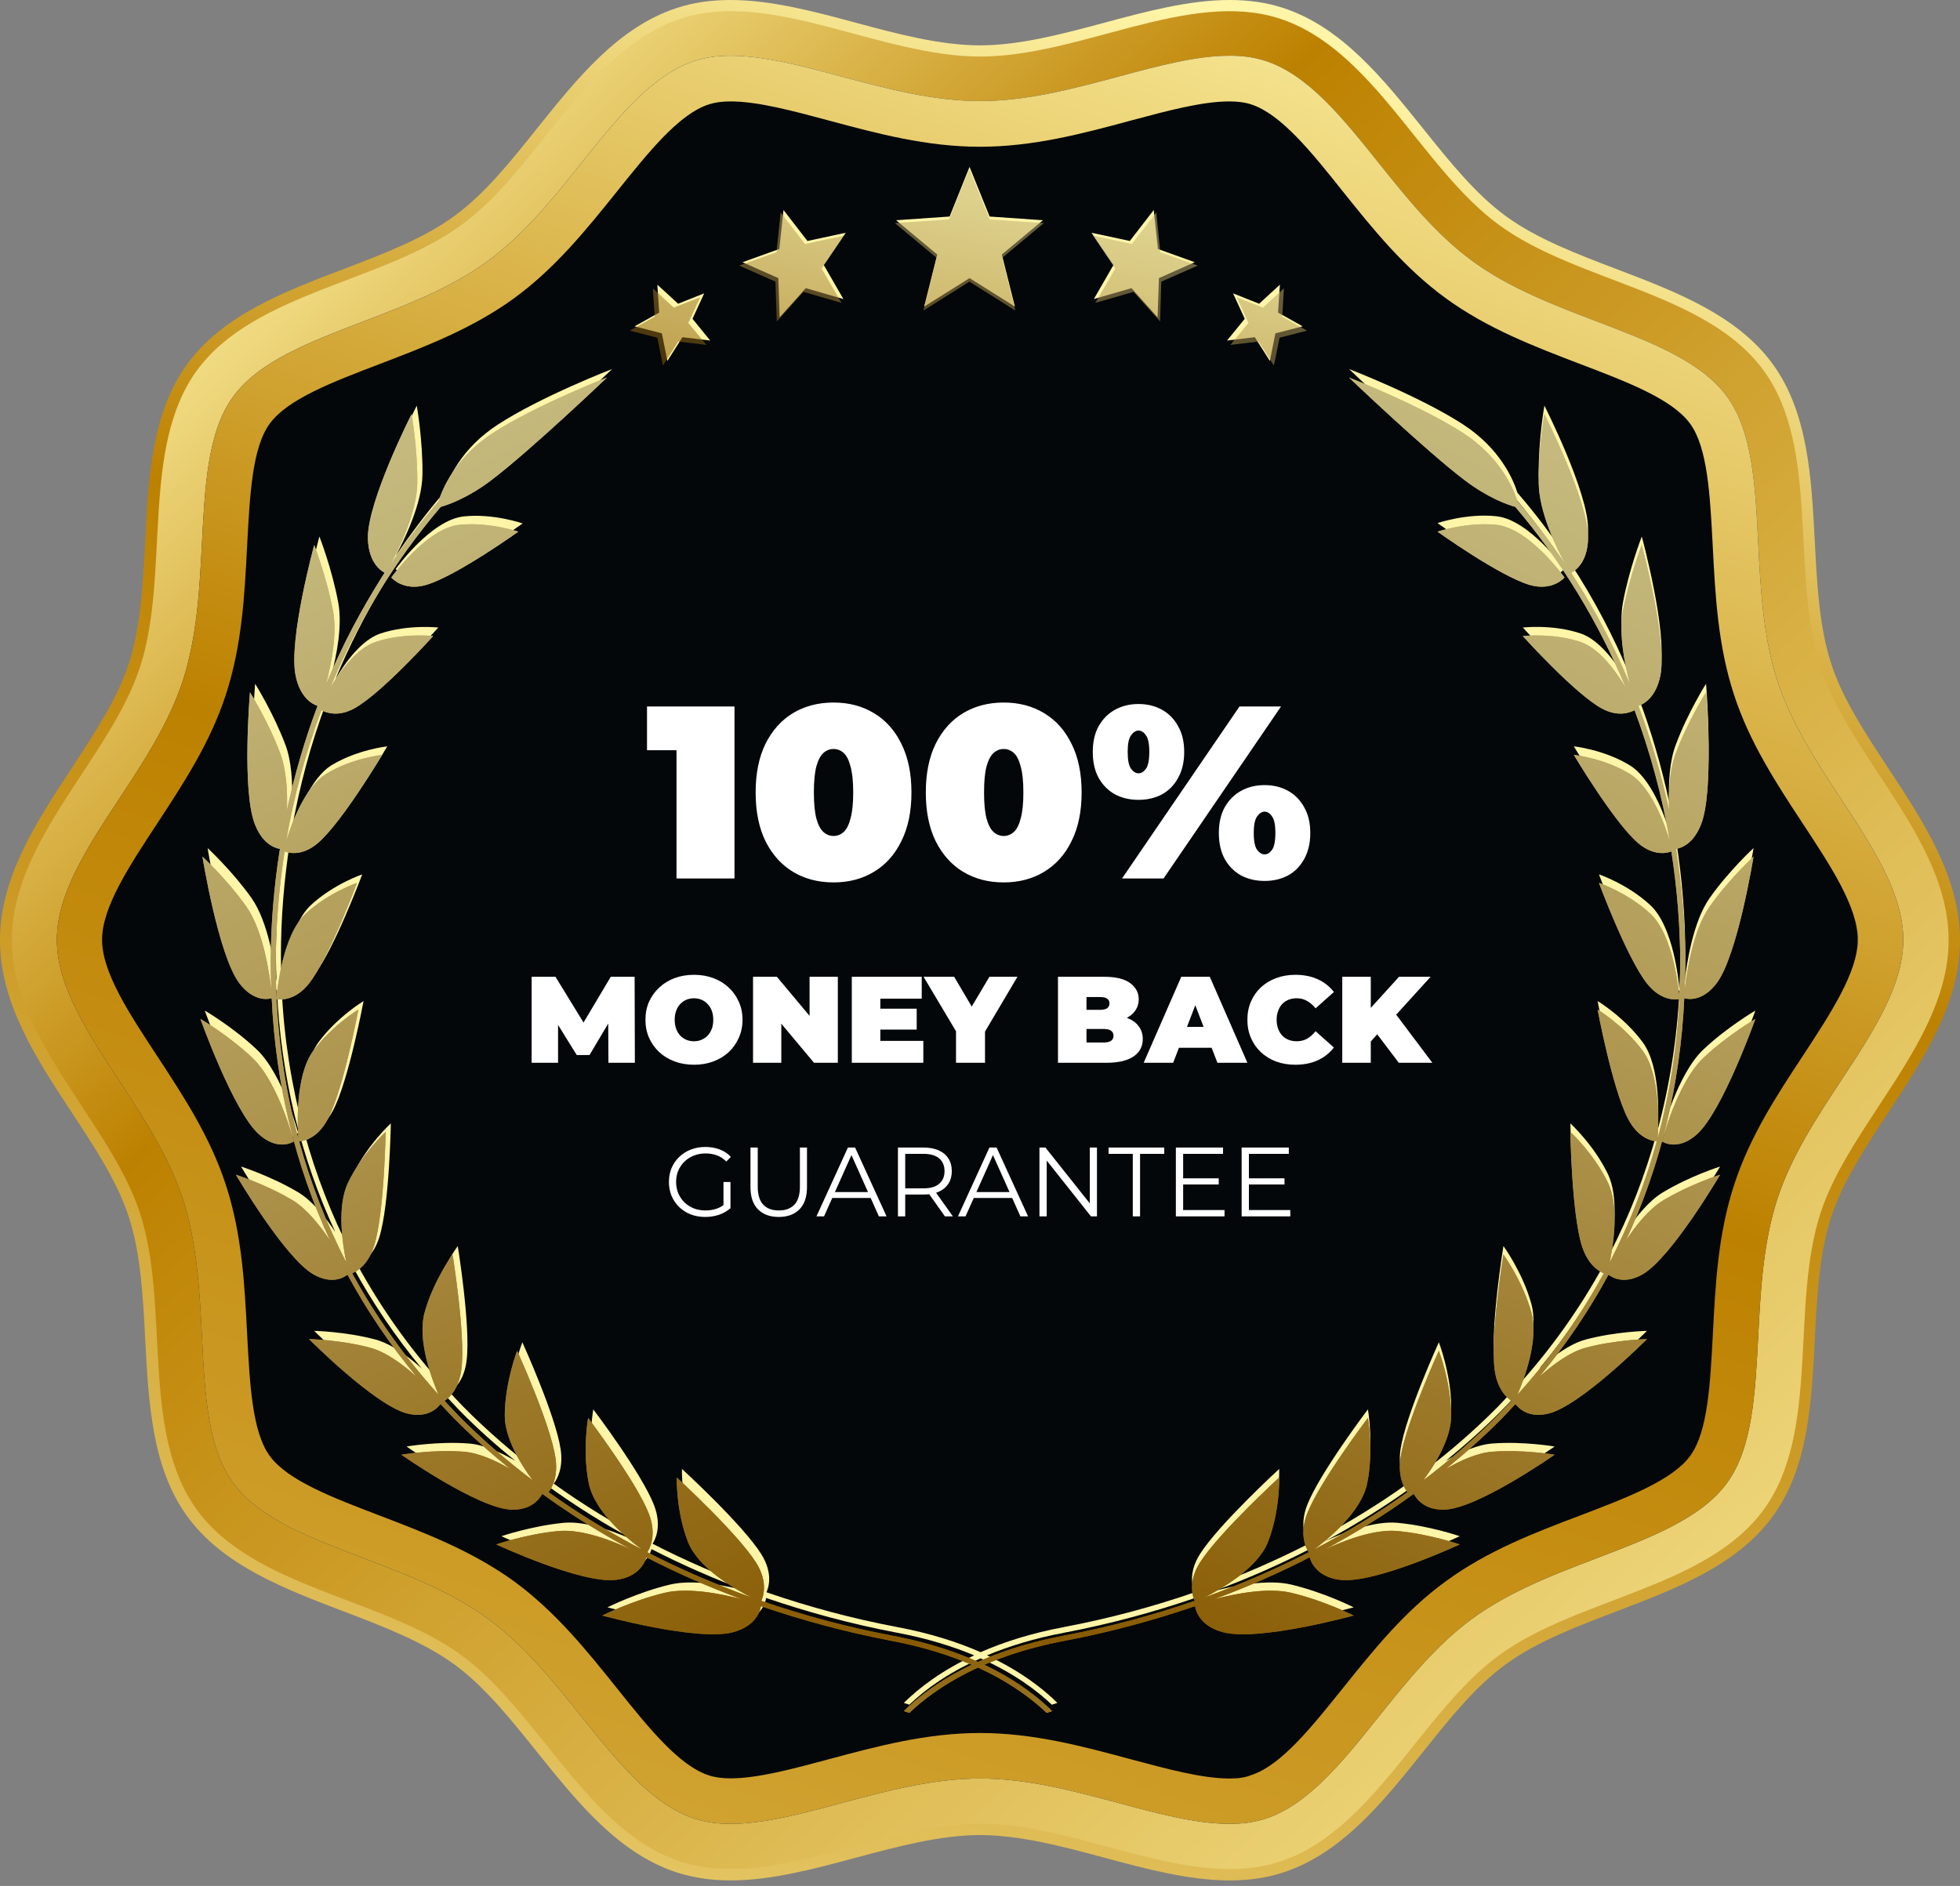 <svg width="319" height="307" viewBox="0 0 319 307" fill="none" xmlns="http://www.w3.org/2000/svg">
<rect x="0" y="0" width="319" height="307" fill="#808080" stroke="none"/>
<path d="M200.114 306.098C193.497 306.098 186.499 304.218 179.718 302.393C172.965 300.568 165.994 298.716 159.514 298.716C153.006 298.716 146.035 300.595 139.309 302.393C132.529 304.218 125.531 306.098 118.914 306.098C115.728 306.098 112.896 305.662 110.2 304.817C100.642 301.712 93.944 293.322 87.436 285.232C83.024 279.729 78.831 274.499 73.902 270.903C68.865 267.253 62.275 264.72 55.903 262.296C46.264 258.618 36.298 254.832 30.47 246.823C24.725 238.923 24.18 228.3 23.636 218.058C23.282 211.193 22.928 204.083 20.967 198.09C19.116 192.397 15.521 186.922 11.682 181.093C5.936 172.349 0 163.332 0 153.062C0 142.793 5.936 133.776 11.682 125.032C15.494 119.203 19.116 113.7 20.967 108.034C22.928 102.014 23.282 94.932 23.636 88.04C24.153 77.771 24.698 67.174 30.47 59.275C36.298 51.266 46.264 47.48 55.903 43.802C62.275 41.378 68.892 38.872 73.902 35.194C78.858 31.599 83.024 26.396 87.436 20.866C93.944 12.748 100.642 4.386 110.2 1.28C112.869 0.409 115.728 0 118.914 0C125.531 0 132.529 1.88 139.309 3.705C146.062 5.53 153.033 7.382 159.514 7.382C166.022 7.382 172.992 5.503 179.718 3.705C186.499 1.88 193.497 0 200.114 0C203.3 0 206.131 0.409 208.8 1.28C218.358 4.386 225.056 12.776 231.564 20.866C235.976 26.369 240.169 31.599 245.098 35.194C250.135 38.872 256.725 41.378 263.097 43.802C272.736 47.48 282.702 51.266 288.53 59.275C294.275 67.174 294.82 77.798 295.364 88.04C295.718 94.905 296.072 102.014 298.033 108.034C299.884 113.728 303.479 119.203 307.318 125.032C313.064 133.776 319 142.793 319 153.062C319 163.332 313.064 172.349 307.318 181.093C303.506 186.922 299.884 192.425 298.033 198.09C296.072 204.111 295.718 211.193 295.364 218.058C294.847 228.327 294.302 238.923 288.53 246.823C282.702 254.832 272.736 258.618 263.097 262.296C256.725 264.72 250.108 267.226 245.098 270.903C240.142 274.499 235.976 279.702 231.564 285.232C225.056 293.349 218.358 301.712 208.8 304.817C206.131 305.689 203.3 306.098 200.114 306.098Z" fill="url(#paint0_linear_208_7060)"/>
<path d="M317.149 153.034C317.149 169.296 301.056 182.807 296.29 197.49C291.362 212.69 296.263 233.066 287.059 245.732C277.747 258.508 256.807 260.088 244.036 269.404C231.374 278.611 223.45 298.115 208.256 303.046C193.579 307.813 175.797 296.862 159.541 296.862C143.285 296.862 125.476 307.813 110.827 303.046C95.632 298.115 87.708 278.611 75.046 269.404C62.275 260.088 41.308 258.535 32.023 245.732C22.819 233.066 27.72 212.69 22.792 197.49C18.026 182.807 1.934 169.296 1.934 153.034C1.934 136.772 18.026 123.26 22.792 108.578C27.72 93.378 22.819 73.002 32.023 60.336C41.336 47.56 62.275 45.98 75.046 36.664C87.708 27.457 95.632 7.953 110.827 3.022C125.504 -1.745 143.285 9.206 159.541 9.206C175.797 9.206 193.606 -1.745 208.256 3.022C223.45 7.953 231.374 27.457 244.036 36.664C256.807 45.98 277.774 47.56 287.059 60.336C296.263 73.002 291.362 93.378 296.29 108.578C301.056 123.26 317.149 136.772 317.149 153.034Z" fill="url(#paint1_linear_208_7060)"/>
<path d="M200.113 296.89C194.722 296.89 188.595 295.255 182.114 293.512C174.789 291.551 167.219 289.508 159.513 289.508C151.807 289.508 144.237 291.551 136.912 293.512C130.432 295.255 124.305 296.89 118.913 296.89C116.708 296.89 114.801 296.617 113.059 296.045C106.142 293.785 100.56 286.838 94.651 279.456C90.049 273.709 85.284 267.77 79.348 263.439C73.33 259.053 66.141 256.302 59.198 253.66C50.43 250.309 42.152 247.177 37.931 241.374C33.792 235.681 33.329 226.883 32.866 217.539C32.485 210.075 32.077 202.367 29.762 195.175C27.529 188.311 23.417 182.018 19.415 175.944C14.186 167.989 9.258 160.471 9.258 152.98C9.258 145.489 14.186 137.971 19.415 130.017C23.417 123.942 27.529 117.65 29.762 110.785C32.077 103.621 32.485 95.885 32.866 88.421C33.356 79.105 33.792 70.279 37.931 64.586C42.124 58.811 50.43 55.651 59.198 52.3C66.141 49.658 73.33 46.907 79.348 42.521C85.284 38.19 90.049 32.252 94.651 26.504C100.56 19.122 106.142 12.176 113.059 9.915C114.801 9.343 116.708 9.07 118.913 9.07C124.305 9.07 130.432 10.705 136.912 12.448C144.237 14.409 151.807 16.452 159.513 16.452C167.219 16.452 174.789 14.409 182.114 12.448C188.595 10.705 194.722 9.07 200.113 9.07C202.319 9.07 204.225 9.343 205.968 9.915C212.884 12.176 218.466 19.122 224.375 26.504C228.977 32.252 233.742 38.19 239.678 42.521C245.696 46.907 252.885 49.658 259.829 52.3C268.597 55.651 276.875 58.784 281.095 64.586C285.234 70.279 285.697 79.078 286.16 88.421C286.541 95.885 286.95 103.594 289.264 110.785C291.497 117.65 295.609 123.942 299.612 130.017C304.84 137.971 309.769 145.489 309.769 152.98C309.769 160.471 304.84 167.989 299.612 175.944C295.609 182.018 291.497 188.311 289.264 195.175C286.95 202.339 286.541 210.075 286.16 217.539C285.67 226.855 285.234 235.681 281.095 241.374C276.902 247.149 268.597 250.309 259.829 253.66C252.885 256.302 245.696 259.053 239.678 263.439C233.742 267.77 228.977 273.709 224.375 279.456C218.466 286.838 212.884 293.785 205.968 296.045C204.225 296.617 202.319 296.89 200.113 296.89Z" fill="url(#paint2_linear_208_7060)"/>
<path d="M200.113 296.89C194.722 296.89 188.595 295.255 182.114 293.512C174.789 291.551 167.219 289.508 159.513 289.508C151.807 289.508 144.237 291.551 136.912 293.512C130.432 295.255 124.305 296.89 118.913 296.89C116.708 296.89 114.801 296.617 113.059 296.045C106.142 293.785 100.56 286.838 94.651 279.456C90.049 273.709 85.284 267.77 79.348 263.439C73.33 259.053 66.141 256.302 59.198 253.66C50.43 250.309 42.152 247.177 37.931 241.374C33.792 235.681 33.329 226.883 32.866 217.539C32.485 210.075 32.077 202.367 29.762 195.175C27.529 188.311 23.417 182.018 19.415 175.944C14.186 167.989 9.258 160.471 9.258 152.98C9.258 145.489 14.186 137.971 19.415 130.017C23.417 123.942 27.529 117.65 29.762 110.785C32.077 103.621 32.485 95.885 32.866 88.421C33.356 79.105 33.792 70.279 37.931 64.586C42.124 58.811 50.43 55.651 59.198 52.3C66.141 49.658 73.33 46.907 79.348 42.521C85.284 38.19 90.049 32.252 94.651 26.504C100.56 19.122 106.142 12.176 113.059 9.915C114.801 9.343 116.708 9.07 118.913 9.07C124.305 9.07 130.432 10.705 136.912 12.448C144.237 14.409 151.807 16.452 159.513 16.452C167.219 16.452 174.789 14.409 182.114 12.448C188.595 10.705 194.722 9.07 200.113 9.07C202.319 9.07 204.225 9.343 205.968 9.915C212.884 12.176 218.466 19.122 224.375 26.504C228.977 32.252 233.742 38.19 239.678 42.521C245.696 46.907 252.885 49.658 259.829 52.3C268.597 55.651 276.875 58.784 281.095 64.586C285.234 70.279 285.697 79.078 286.16 88.421C286.541 95.885 286.95 103.594 289.264 110.785C291.497 117.65 295.609 123.942 299.612 130.017C304.84 137.971 309.769 145.489 309.769 152.98C309.769 160.471 304.84 167.989 299.612 175.944C295.609 182.018 291.497 188.311 289.264 195.175C286.95 202.339 286.541 210.075 286.16 217.539C285.67 226.855 285.234 235.681 281.095 241.374C276.902 247.149 268.597 250.309 259.829 253.66C252.885 256.302 245.696 259.053 239.678 263.439C233.742 267.77 228.977 273.709 224.375 279.456C218.466 286.838 212.884 293.785 205.968 296.045C204.225 296.617 202.319 296.89 200.113 296.89Z" fill="url(#paint3_linear_208_7060)"/>
<path d="M200.115 289.509C195.703 289.509 190.039 287.983 184.049 286.376C176.261 284.279 168.201 282.099 159.515 282.099C150.828 282.099 142.768 284.251 134.98 286.349C128.99 287.956 123.326 289.482 118.915 289.482C117.499 289.482 116.328 289.318 115.347 288.991C110.528 287.411 105.599 281.309 100.398 274.799C95.497 268.67 90.405 262.35 83.679 257.42C76.844 252.462 69.193 249.547 61.813 246.714C54.107 243.773 46.809 240.994 43.896 236.99C41.037 233.067 40.656 225.331 40.22 217.132C39.811 209.178 39.403 200.978 36.762 192.888C34.229 185.07 29.818 178.369 25.57 171.886C20.968 164.885 16.611 158.266 16.611 152.981C16.611 147.696 20.968 141.077 25.57 134.076C29.818 127.593 34.229 120.892 36.762 113.074C39.403 104.984 39.811 96.757 40.22 88.831C40.656 80.631 41.037 72.868 43.896 68.972C46.809 64.968 54.107 62.19 61.813 59.248C69.22 56.415 76.871 53.5 83.679 48.542C90.405 43.639 95.497 37.292 100.398 31.19C105.599 24.707 110.501 18.578 115.347 16.998C116.355 16.671 117.499 16.508 118.915 16.508C123.326 16.508 128.99 18.033 134.98 19.64C142.768 21.738 150.801 23.89 159.487 23.89C168.174 23.89 176.234 21.738 183.994 19.64C189.985 18.033 195.649 16.508 200.087 16.508C201.503 16.508 202.674 16.671 203.655 16.998C208.474 18.578 213.403 24.68 218.577 31.19C223.478 37.319 228.57 43.639 235.296 48.542C242.103 53.5 249.755 56.415 257.162 59.248C264.895 62.19 272.165 64.968 275.079 68.972C277.938 72.895 278.319 80.631 278.755 88.831C279.163 96.785 279.572 104.984 282.213 113.074C284.746 120.865 289.157 127.593 293.405 134.049C298.007 141.05 302.363 147.669 302.363 152.954C302.363 158.238 298.007 164.858 293.432 171.858C289.157 178.342 284.773 185.043 282.24 192.861C279.599 200.951 279.191 209.178 278.782 217.104C278.347 225.304 277.965 233.04 275.106 236.962C272.193 240.967 264.895 243.745 257.189 246.687C249.782 249.493 242.131 252.408 235.323 257.393C228.57 262.296 223.505 268.643 218.604 274.745C213.403 281.228 208.501 287.357 203.682 288.937C202.701 289.345 201.531 289.509 200.115 289.509Z" fill="#03070A"/>
<path d="M254.629 92.615C254.629 92.615 248.937 84.607 243.546 84.035C238.726 83.517 233.961 85.152 233.961 85.152C233.961 85.152 244.091 92.398 248.937 93.814C252.695 94.958 254.629 92.615 254.629 92.615Z" fill="url(#paint4_radial_208_7060)"/>
<path d="M270.504 184.444C270.504 184.444 273.009 186.16 276.222 183.245C280.361 179.486 285.698 164.504 285.698 164.504C285.698 164.504 281.124 167.173 277.284 170.796C272.982 174.801 270.504 184.444 270.504 184.444Z" fill="url(#paint5_radial_208_7060)"/>
<path d="M264.622 200.542C270.259 188.42 273.472 175.154 274.125 161.098C274.561 161.234 277.066 161.806 279.462 158.565C282.839 153.934 285.399 138.053 285.399 138.053C285.399 138.053 281.396 141.73 278.264 146.171C275.487 150.093 274.479 157.148 274.18 159.9C274.234 158.456 274.289 157.039 274.289 155.568C274.289 149.222 273.771 142.956 272.791 136.8C273.717 136.637 275.623 135.928 276.848 132.823C279.027 127.348 277.665 111.303 277.665 111.303C277.665 111.303 274.67 116.043 272.737 121.246C271.729 123.915 271.538 127.457 271.647 130.48C270.395 124.678 268.734 118.985 266.664 113.51C267.427 113.264 269.469 112.284 270.231 108.606C271.402 102.777 267.209 87.332 267.209 87.332C267.209 87.332 265.139 92.644 264.132 98.146C263.451 101.878 264.431 106.7 265.276 109.968C262.634 103.649 259.448 97.574 255.718 91.854C256.262 91.581 258.414 90.247 258.468 86.188C258.55 80.195 251.361 66.03 251.361 66.03C251.361 66.03 250.354 71.669 250.435 77.308C250.517 82.02 253.349 87.849 254.792 90.492C252.396 86.923 249.809 83.491 246.977 80.222C246.296 78.07 244.172 73.031 238.154 69.108C231.129 64.532 219.556 60.065 219.556 60.065C219.556 60.065 231.973 71.914 238.4 76.79C242.212 79.677 245.37 80.767 246.623 81.121C254.111 89.92 260.156 99.835 264.595 110.54C262.934 107.762 260.292 104.166 257.297 103.131C252.75 101.578 247.848 102.151 247.848 102.151C247.848 102.151 256.235 111.467 260.674 113.918C263.315 115.362 265.248 114.627 266.038 114.218C268.598 121.082 270.531 128.219 271.784 135.574C270.912 132.687 268.707 126.639 265.194 124.542C261.028 122.009 256.154 121.491 256.154 121.491C256.154 121.491 262.661 132.442 266.583 135.819C269.169 138.053 271.402 137.454 272.029 137.209C272.954 143.229 273.472 149.385 273.472 155.596C273.472 157.448 273.417 159.273 273.336 161.071C273.227 159.791 272.383 150.829 268.57 147.315C264.894 143.91 260.238 142.33 260.238 142.33C260.238 142.33 264.758 154.506 268.053 158.701C270.477 161.779 273.091 161.289 273.336 161.234C272.954 169.08 271.756 176.652 269.796 183.925C269.932 181.882 270.313 173.71 267.372 169.679C264.323 165.538 260.02 162.951 260.02 162.951C260.02 162.951 262.444 175.917 264.976 180.738C266.773 184.171 269.251 184.389 269.66 184.389C267.781 191.253 265.221 197.845 261.981 204.11C262.634 201.005 263.533 194.903 261.681 191.09C259.394 186.35 255.582 182.863 255.582 182.863C255.582 182.863 255.8 196.129 257.461 201.414C258.414 204.437 260.156 205.527 261.028 205.881C257.188 212.909 252.505 219.528 246.977 225.63C248.121 222.961 250.462 216.695 249.237 212.255C247.821 207.107 244.69 202.83 244.69 202.83C244.69 202.83 242.566 215.878 243.246 221.435C243.628 224.704 245.234 226.148 245.997 226.638C245.261 227.428 244.554 228.191 243.818 228.953C240.088 232.74 236.003 236.281 231.646 239.577C233.607 236.935 236.221 232.713 236.194 228.926C236.139 223.56 234.179 218.493 234.179 218.493C234.179 218.493 228.76 230.397 227.943 235.927C227.508 238.869 228.433 240.667 229.06 241.511C224.294 244.943 219.175 248.049 213.838 250.855C215.935 249.329 221.571 244.807 222.524 240.04C223.586 234.783 222.633 229.417 222.633 229.417C222.633 229.417 214.764 239.822 212.749 244.998C211.36 248.566 212.694 250.827 212.994 251.29C207.575 254.069 201.911 256.521 196.03 258.645C198.834 257.229 204.716 253.851 206.377 249.602C208.338 244.589 208.201 239.114 208.201 239.114C208.201 239.114 198.344 248.158 195.294 252.979C193.252 256.221 194.178 258.591 194.45 259.19C187.615 261.56 180.481 263.467 173.156 264.856C167.792 265.864 163.326 267.308 159.596 268.942C155.865 267.308 151.4 265.864 146.035 264.856C138.71 263.467 131.603 261.56 124.741 259.19C125.014 258.591 125.939 256.221 123.897 252.979C120.875 248.158 110.99 239.114 110.99 239.114C110.99 239.114 110.854 244.562 112.815 249.602C114.448 253.824 120.357 257.229 123.162 258.645C117.28 256.521 111.589 254.069 106.198 251.29C106.524 250.827 107.831 248.566 106.443 244.998C104.428 239.795 96.558 229.417 96.558 229.417C96.558 229.417 95.605 234.783 96.667 240.04C97.62 244.807 103.257 249.302 105.354 250.855C99.989 248.049 94.897 244.943 90.132 241.511C90.758 240.667 91.684 238.869 91.248 235.927C90.431 230.397 85.013 218.493 85.013 218.493C85.013 218.493 83.052 223.533 82.998 228.926C82.97 232.713 85.585 236.962 87.545 239.577C83.188 236.281 79.104 232.74 75.373 228.953C74.611 228.191 73.903 227.401 73.195 226.638C73.957 226.12 75.564 224.677 75.945 221.435C76.626 215.878 74.502 202.83 74.502 202.83C74.502 202.83 71.37 207.107 69.954 212.255C68.729 216.668 71.071 222.961 72.215 225.63C66.687 219.528 62.003 212.909 58.164 205.881C59.035 205.527 60.778 204.437 61.731 201.414C63.392 196.129 63.61 182.863 63.61 182.863C63.61 182.863 59.798 186.35 57.51 191.09C55.659 194.903 56.557 201.005 57.211 204.11C53.97 197.845 51.411 191.253 49.532 184.389C49.968 184.389 52.446 184.143 54.215 180.738C56.748 175.917 59.171 162.951 59.171 162.951C59.171 162.951 54.869 165.538 51.819 169.679C48.878 173.71 49.26 181.882 49.396 183.925C47.435 176.652 46.237 169.08 45.856 161.234C46.101 161.289 48.715 161.779 51.139 158.701C54.406 154.506 58.953 142.33 58.953 142.33C58.953 142.33 54.297 143.91 50.621 147.315C46.809 150.829 45.965 159.818 45.856 161.071C45.774 159.246 45.72 157.421 45.72 155.596C45.72 149.385 46.237 143.229 47.163 137.209C47.789 137.454 50.022 138.053 52.609 135.819C56.53 132.442 63.038 121.491 63.038 121.491C63.038 121.491 58.191 122.009 53.998 124.542C50.512 126.667 48.307 132.687 47.408 135.574C48.661 128.247 50.567 121.082 53.154 114.218C53.943 114.654 55.904 115.389 58.518 113.918C62.956 111.467 71.343 102.151 71.343 102.151C71.343 102.151 66.469 101.606 61.894 103.131C58.872 104.166 56.23 107.762 54.597 110.54C59.035 99.835 65.08 89.92 72.569 81.121C73.848 80.767 76.98 79.677 80.792 76.79C87.218 71.941 99.635 60.065 99.635 60.065C99.635 60.065 88.062 64.532 81.037 69.108C75.019 73.004 72.895 78.07 72.215 80.222C69.41 83.491 66.823 86.923 64.4 90.492C65.816 87.849 68.675 82.02 68.756 77.308C68.838 71.696 67.831 66.03 67.831 66.03C67.831 66.03 60.642 80.195 60.724 86.188C60.778 90.247 62.929 91.581 63.474 91.854C59.743 97.574 56.557 103.649 53.916 109.968C54.787 106.7 55.74 101.878 55.06 98.146C54.052 92.617 51.983 87.332 51.983 87.332C51.983 87.332 47.762 102.75 48.96 108.606C49.695 112.284 51.765 113.264 52.527 113.51C50.458 119.012 48.77 124.678 47.544 130.48C47.626 127.457 47.462 123.915 46.455 121.246C44.494 116.043 41.526 111.303 41.526 111.303C41.526 111.303 40.165 127.348 42.343 132.823C43.569 135.928 45.475 136.637 46.401 136.8C45.447 142.956 44.903 149.222 44.903 155.568C44.903 157.012 44.957 158.456 45.012 159.9C44.712 157.121 43.678 150.066 40.927 146.171C37.796 141.758 33.793 138.053 33.793 138.053C33.793 138.053 36.353 153.934 39.729 158.565C42.125 161.834 44.603 161.234 45.066 161.098C45.72 175.154 48.933 188.42 54.569 200.542C52.963 198.118 50.839 195.475 48.579 194.113C44.168 191.471 39.239 189.891 39.239 189.891C39.239 189.891 47.136 203.402 51.846 206.099C54.787 207.788 56.748 206.671 57.401 206.153C60.56 211.983 64.318 217.54 68.647 222.77C66.469 220.809 63.719 218.766 61.132 218.057C56.258 216.75 51.139 216.641 51.139 216.641C51.139 216.641 61.922 227.483 67.15 228.763C70.445 229.58 72.078 227.864 72.541 227.21C73.304 228.027 74.039 228.817 74.801 229.607C77.633 232.495 80.683 235.219 83.896 237.807C81.527 236.445 78.75 235.164 76.299 234.974C71.261 234.592 66.169 235.464 66.169 235.464C66.169 235.464 78.532 244.126 83.951 244.399C87.355 244.562 88.689 242.601 89.097 241.838C93.645 245.134 98.519 248.185 103.638 250.936C100.697 249.574 95.632 247.531 91.766 247.885C86.592 248.376 81.609 250.065 81.609 250.065C81.609 250.065 95.469 256.521 101.078 255.84C105.19 255.349 105.953 252.489 106.034 252.162C111.017 254.723 116.218 257.011 121.61 258.999C118.233 258.1 112.869 257.038 109.057 257.937C103.774 259.19 98.873 261.642 98.873 261.642C98.873 261.642 114.312 265.891 120.112 264.366C123.979 263.358 124.605 260.797 124.687 260.116C131.522 262.459 138.601 264.366 145.899 265.755C150.855 266.681 155.021 267.989 158.561 269.46C153.333 271.884 149.657 274.69 147.097 277.196C147.397 277.305 147.696 277.386 147.996 277.495C150.583 275.017 154.313 272.293 159.596 269.95C164.851 272.293 168.609 275.044 171.196 277.495C171.495 277.414 171.795 277.305 172.094 277.196C169.562 274.69 165.859 271.911 160.631 269.46C164.17 267.989 168.337 266.681 173.292 265.755C180.59 264.366 187.67 262.459 194.505 260.116C194.614 260.824 195.24 263.358 199.079 264.366C204.879 265.891 220.319 261.642 220.319 261.642C220.319 261.642 215.445 259.19 210.135 257.937C206.35 257.038 200.958 258.1 197.582 258.999C202.973 257.011 208.174 254.723 213.157 252.162C213.239 252.462 214.001 255.349 218.113 255.84C223.723 256.521 237.583 250.065 237.583 250.065C237.583 250.065 232.572 248.348 227.426 247.885C223.559 247.531 218.467 249.547 215.554 250.936C220.646 248.185 225.52 245.161 230.094 241.838C230.503 242.601 231.837 244.562 235.241 244.399C240.66 244.126 253.022 235.464 253.022 235.464C253.022 235.464 247.93 234.592 242.892 234.974C240.442 235.164 237.637 236.417 235.295 237.807C238.508 235.191 241.558 232.467 244.39 229.607C245.18 228.817 245.915 228 246.65 227.21C247.14 227.864 248.747 229.58 252.042 228.763C257.27 227.483 268.053 216.641 268.053 216.641C268.053 216.641 262.934 216.75 258.06 218.057C255.473 218.766 252.723 220.809 250.544 222.77C254.874 217.567 258.631 212.01 261.79 206.153C262.444 206.671 264.404 207.788 267.345 206.099C272.056 203.375 279.953 189.891 279.953 189.891C279.953 189.891 275.024 191.444 270.613 194.113C268.325 195.503 266.229 198.118 264.622 200.542Z" fill="url(#paint6_radial_208_7060)"/>
<path d="M75.483 84.063C70.091 84.635 64.4 92.644 64.4 92.644C64.4 92.644 66.334 94.959 70.091 93.869C74.938 92.453 85.068 85.207 85.068 85.207C85.068 85.207 80.303 83.545 75.483 84.063Z" fill="url(#paint7_radial_208_7060)"/>
<path d="M48.524 184.444C48.524 184.444 46.047 174.828 41.744 170.796C37.905 167.173 33.33 164.504 33.33 164.504C33.33 164.504 38.667 179.513 42.806 183.245C46.019 186.16 48.524 184.444 48.524 184.444Z" fill="url(#paint8_radial_208_7060)"/>
<path d="M150.418 49.904L157.798 45.273L165.177 49.904L163.053 41.432L169.752 35.848L161.065 35.248L157.798 27.158L154.557 35.248L145.844 35.848L152.542 41.432L150.418 49.904Z" fill="url(#paint9_radial_208_7060)"/>
<path d="M107.722 54.263L108.62 58.757L111.071 54.889L115.591 55.434L112.705 51.893L114.611 47.752L110.363 49.441L106.986 46.336L107.286 50.885L103.283 53.119L107.722 54.263Z" fill="url(#paint10_radial_208_7060)"/>
<path d="M126.893 51.647L131.141 46.907L137.267 48.677L134.081 43.148L137.649 37.89L131.413 39.225L127.519 34.185L126.838 40.532L120.848 42.684L126.675 45.272L126.893 51.647Z" fill="url(#paint11_radial_208_7060)"/>
<path d="M204.225 54.889L206.676 58.757L207.575 54.263L212.013 53.119L208.01 50.885L208.31 46.336L204.933 49.441L200.685 47.752L202.591 51.893L199.705 55.434L204.225 54.889Z" fill="url(#paint12_radial_208_7060)"/>
<path d="M178.03 48.677L184.156 46.907L188.404 51.647L188.622 45.272L194.449 42.684L188.459 40.532L187.778 34.185L183.884 39.225L177.648 37.89L181.216 43.148L178.03 48.677Z" fill="url(#paint13_radial_208_7060)"/>
<path d="M254.627 94.008C254.627 94.008 248.936 85.999 243.544 85.427C238.724 84.937 233.959 86.544 233.959 86.544C233.959 86.544 244.089 93.79 248.936 95.206C252.693 96.323 254.627 94.008 254.627 94.008Z" fill="url(#paint14_linear_208_7060)"/>
<path d="M270.502 185.807C270.502 185.807 273.007 187.523 276.22 184.608C280.359 180.849 285.696 165.867 285.696 165.867C285.696 165.867 281.122 168.537 277.282 172.16C272.98 176.191 270.502 185.807 270.502 185.807Z" fill="url(#paint15_linear_208_7060)"/>
<path d="M264.621 201.933C270.257 189.811 273.47 176.545 274.124 162.489C274.56 162.625 277.065 163.197 279.461 159.956C282.837 155.325 285.397 139.444 285.397 139.444C285.397 139.444 281.394 143.121 278.263 147.561C275.485 151.484 274.478 158.539 274.178 161.29C274.233 159.847 274.287 158.43 274.287 156.959C274.287 150.612 273.77 144.347 272.79 138.191C273.715 138.027 275.621 137.319 276.847 134.214C279.025 128.738 277.664 112.694 277.664 112.694C277.664 112.694 274.668 117.434 272.735 122.636C271.728 125.306 271.537 128.847 271.646 131.871C270.393 126.069 268.732 120.376 266.663 114.9C267.425 114.655 269.468 113.674 270.23 109.997C271.401 104.168 267.207 88.722 267.207 88.722C267.207 88.722 265.138 94.034 264.13 99.537C263.45 103.269 264.43 108.09 265.274 111.359C262.633 105.039 259.447 98.965 255.716 93.244C256.261 92.972 258.412 91.637 258.467 87.578C258.548 81.586 251.36 67.421 251.36 67.421C251.36 67.421 250.352 73.059 250.434 78.698C250.515 83.411 253.347 89.24 254.791 91.882C252.394 88.314 249.807 84.882 246.975 81.613C246.295 79.461 244.171 74.421 238.153 70.499C231.128 65.95 219.555 61.455 219.555 61.455C219.555 61.455 231.972 73.305 238.398 78.18C242.21 81.068 245.369 82.158 246.622 82.512C254.11 91.31 260.155 101.226 264.593 111.931C262.932 109.153 260.291 105.557 257.296 104.522C252.748 102.969 247.847 103.541 247.847 103.541C247.847 103.541 256.234 112.857 260.672 115.309C263.314 116.753 265.247 116.017 266.037 115.609C268.596 122.473 270.529 129.61 271.782 136.965C270.911 134.077 268.705 128.03 265.192 125.933C261.026 123.399 256.152 122.882 256.152 122.882C256.152 122.882 262.66 133.832 266.581 137.21C269.168 139.444 271.401 138.844 272.027 138.599C272.953 144.619 273.47 150.776 273.47 156.986C273.47 158.839 273.416 160.664 273.334 162.462C273.225 161.181 272.381 152.219 268.569 148.705C264.893 145.3 260.237 143.72 260.237 143.72C260.237 143.72 264.757 155.897 268.052 160.092C270.475 163.17 273.089 162.68 273.334 162.625C272.953 170.47 271.755 178.043 269.794 185.316C269.93 183.273 270.312 175.101 267.371 171.07C264.321 166.929 260.019 164.341 260.019 164.341C260.019 164.341 262.442 177.308 264.975 182.129C266.772 185.561 269.25 185.779 269.658 185.779C267.779 192.644 265.22 199.236 261.979 205.501C262.633 202.396 263.531 196.294 261.68 192.48C259.392 187.74 255.58 184.254 255.58 184.254C255.58 184.254 255.798 197.52 257.459 202.804C258.412 205.828 260.155 206.918 261.026 207.272C257.187 214.3 252.503 220.919 246.975 227.021C248.119 224.351 250.461 218.086 249.236 213.646C247.82 208.498 244.688 204.221 244.688 204.221C244.688 204.221 242.564 217.269 243.245 222.826C243.626 226.095 245.233 227.538 245.995 228.029C245.26 228.819 244.552 229.581 243.817 230.344C240.086 234.131 236.002 237.672 231.645 240.968C233.606 238.325 236.22 234.103 236.192 230.317C236.138 224.951 234.177 219.884 234.177 219.884C234.177 219.884 228.759 231.788 227.942 237.318C227.506 240.26 228.432 242.057 229.058 242.902C224.293 246.334 219.174 249.439 213.837 252.245C215.933 250.72 221.57 246.198 222.523 241.431C223.585 236.174 222.632 230.807 222.632 230.807C222.632 230.807 214.762 241.213 212.747 246.389C211.359 249.957 212.693 252.218 212.992 252.681C207.574 255.46 201.91 257.911 196.028 260.036C198.833 258.619 204.714 255.242 206.375 250.992C208.336 245.98 208.2 240.505 208.2 240.505C208.2 240.505 198.343 249.548 195.293 254.37C193.251 257.612 194.176 259.981 194.449 260.581C187.614 262.951 180.48 264.857 173.155 266.247C159.513 268.834 151.561 274.146 147.096 278.532C147.395 278.641 147.695 278.723 147.994 278.832C152.433 274.609 160.193 269.57 173.291 267.091C180.589 265.702 187.668 263.795 194.503 261.452C194.612 262.161 195.238 264.694 199.078 265.702C204.878 267.227 220.317 262.978 220.317 262.978C220.317 262.978 215.443 260.526 210.133 259.273C206.348 258.374 200.957 259.437 197.58 260.336C202.972 258.347 208.173 256.059 213.156 253.498C213.237 253.798 214 256.685 218.112 257.176C223.721 257.857 237.581 251.401 237.581 251.401C237.581 251.401 232.571 249.685 227.424 249.222C223.558 248.867 218.466 250.883 215.552 252.272C220.644 249.521 225.518 246.498 230.093 243.174C230.501 243.937 231.836 245.898 235.239 245.735C240.658 245.462 253.021 236.8 253.021 236.8C253.021 236.8 247.929 235.928 242.891 236.31C240.44 236.5 237.636 237.753 235.294 239.143C238.507 236.528 241.557 233.804 244.389 230.943C245.178 230.153 245.914 229.336 246.649 228.546C247.139 229.2 248.745 230.916 252.04 230.099C257.268 228.819 268.052 217.977 268.052 217.977C268.052 217.977 262.932 218.086 258.058 219.394C255.471 220.102 252.721 222.145 250.543 224.106C254.872 218.903 258.63 213.346 261.789 207.49C262.442 208.007 264.403 209.124 267.344 207.435C272.054 204.711 279.951 191.227 279.951 191.227C279.951 191.227 275.022 192.78 270.611 195.449C268.324 196.866 266.227 199.508 264.621 201.933Z" fill="url(#paint16_linear_208_7060)"/>
<path d="M254.627 94.008C254.627 94.008 248.936 85.999 243.544 85.427C238.724 84.937 233.959 86.544 233.959 86.544C233.959 86.544 244.089 93.79 248.936 95.206C252.693 96.323 254.627 94.008 254.627 94.008Z" fill="url(#paint17_linear_208_7060)"/>
<path d="M270.502 185.807C270.502 185.807 273.007 187.523 276.22 184.608C280.359 180.849 285.696 165.867 285.696 165.867C285.696 165.867 281.122 168.537 277.282 172.16C272.98 176.191 270.502 185.807 270.502 185.807Z" fill="url(#paint18_linear_208_7060)"/>
<path d="M264.621 201.933C270.257 189.811 273.47 176.545 274.124 162.489C274.56 162.625 277.065 163.197 279.461 159.956C282.837 155.325 285.397 139.444 285.397 139.444C285.397 139.444 281.394 143.121 278.263 147.561C275.485 151.484 274.478 158.539 274.178 161.29C274.233 159.847 274.287 158.43 274.287 156.959C274.287 150.612 273.77 144.347 272.79 138.191C273.715 138.027 275.621 137.319 276.847 134.214C279.025 128.738 277.664 112.694 277.664 112.694C277.664 112.694 274.668 117.434 272.735 122.636C271.728 125.306 271.537 128.847 271.646 131.871C270.393 126.069 268.732 120.376 266.663 114.9C267.425 114.655 269.468 113.674 270.23 109.997C271.401 104.168 267.207 88.722 267.207 88.722C267.207 88.722 265.138 94.034 264.13 99.537C263.45 103.269 264.43 108.09 265.274 111.359C262.633 105.039 259.447 98.965 255.716 93.244C256.261 92.972 258.412 91.637 258.467 87.578C258.548 81.586 251.36 67.421 251.36 67.421C251.36 67.421 250.352 73.059 250.434 78.698C250.515 83.411 253.347 89.24 254.791 91.882C252.394 88.314 249.807 84.882 246.975 81.613C246.295 79.461 244.171 74.421 238.153 70.499C231.128 65.95 219.555 61.455 219.555 61.455C219.555 61.455 231.972 73.305 238.398 78.18C242.21 81.068 245.369 82.158 246.622 82.512C254.11 91.31 260.155 101.226 264.593 111.931C262.932 109.153 260.291 105.557 257.296 104.522C252.748 102.969 247.847 103.541 247.847 103.541C247.847 103.541 256.234 112.857 260.672 115.309C263.314 116.753 265.247 116.017 266.037 115.609C268.596 122.473 270.529 129.61 271.782 136.965C270.911 134.077 268.705 128.03 265.192 125.933C261.026 123.399 256.152 122.882 256.152 122.882C256.152 122.882 262.66 133.832 266.581 137.21C269.168 139.444 271.401 138.844 272.027 138.599C272.953 144.619 273.47 150.776 273.47 156.986C273.47 158.839 273.416 160.664 273.334 162.462C273.225 161.181 272.381 152.219 268.569 148.705C264.893 145.3 260.237 143.72 260.237 143.72C260.237 143.72 264.757 155.897 268.052 160.092C270.475 163.17 273.089 162.68 273.334 162.625C272.953 170.47 271.755 178.043 269.794 185.316C269.93 183.273 270.312 175.101 267.371 171.07C264.321 166.929 260.019 164.341 260.019 164.341C260.019 164.341 262.442 177.308 264.975 182.129C266.772 185.561 269.25 185.779 269.658 185.779C267.779 192.644 265.22 199.236 261.979 205.501C262.633 202.396 263.531 196.294 261.68 192.48C259.392 187.74 255.58 184.254 255.58 184.254C255.58 184.254 255.798 197.52 257.459 202.804C258.412 205.828 260.155 206.918 261.026 207.272C257.187 214.3 252.503 220.919 246.975 227.021C248.119 224.351 250.461 218.086 249.236 213.646C247.82 208.498 244.688 204.221 244.688 204.221C244.688 204.221 242.564 217.269 243.245 222.826C243.626 226.095 245.233 227.538 245.995 228.029C245.26 228.819 244.552 229.581 243.817 230.344C240.086 234.131 236.002 237.672 231.645 240.968C233.606 238.325 236.22 234.103 236.192 230.317C236.138 224.951 234.177 219.884 234.177 219.884C234.177 219.884 228.759 231.788 227.942 237.318C227.506 240.26 228.432 242.057 229.058 242.902C224.293 246.334 219.174 249.439 213.837 252.245C215.933 250.72 221.57 246.198 222.523 241.431C223.585 236.174 222.632 230.807 222.632 230.807C222.632 230.807 214.762 241.213 212.747 246.389C211.359 249.957 212.693 252.218 212.992 252.681C207.574 255.46 201.91 257.911 196.028 260.036C198.833 258.619 204.714 255.242 206.375 250.992C208.336 245.98 208.2 240.505 208.2 240.505C208.2 240.505 198.343 249.548 195.293 254.37C193.251 257.612 194.176 259.981 194.449 260.581C187.614 262.951 180.48 264.857 173.155 266.247C159.513 268.834 151.561 274.146 147.096 278.532C147.395 278.641 147.695 278.723 147.994 278.832C152.433 274.609 160.193 269.57 173.291 267.091C180.589 265.702 187.668 263.795 194.503 261.452C194.612 262.161 195.238 264.694 199.078 265.702C204.878 267.227 220.317 262.978 220.317 262.978C220.317 262.978 215.443 260.526 210.133 259.273C206.348 258.374 200.957 259.437 197.58 260.336C202.972 258.347 208.173 256.059 213.156 253.498C213.237 253.798 214 256.685 218.112 257.176C223.721 257.857 237.581 251.401 237.581 251.401C237.581 251.401 232.571 249.685 227.424 249.222C223.558 248.867 218.466 250.883 215.552 252.272C220.644 249.521 225.518 246.498 230.093 243.174C230.501 243.937 231.836 245.898 235.239 245.735C240.658 245.462 253.021 236.8 253.021 236.8C253.021 236.8 247.929 235.928 242.891 236.31C240.44 236.5 237.636 237.753 235.294 239.143C238.507 236.528 241.557 233.804 244.389 230.943C245.178 230.153 245.914 229.336 246.649 228.546C247.139 229.2 248.745 230.916 252.04 230.099C257.268 228.819 268.052 217.977 268.052 217.977C268.052 217.977 262.932 218.086 258.058 219.394C255.471 220.102 252.721 222.145 250.543 224.106C254.872 218.903 258.63 213.346 261.789 207.49C262.442 208.007 264.403 209.124 267.344 207.435C272.054 204.711 279.951 191.227 279.951 191.227C279.951 191.227 275.022 192.78 270.611 195.449C268.324 196.866 266.227 199.508 264.621 201.933Z" fill="url(#paint19_linear_208_7060)"/>
<path d="M63.691 94.008C63.691 94.008 69.382 85.999 74.774 85.427C79.594 84.937 84.359 86.544 84.359 86.544C84.359 86.544 74.229 93.79 69.382 95.206C65.625 96.323 63.691 94.008 63.691 94.008Z" fill="url(#paint20_linear_208_7060)"/>
<path d="M47.817 185.807C47.817 185.807 45.312 187.523 42.099 184.608C37.96 180.849 32.623 165.867 32.623 165.867C32.623 165.867 37.198 168.537 41.037 172.16C45.34 176.191 47.817 185.807 47.817 185.807Z" fill="url(#paint21_linear_208_7060)"/>
<path d="M53.726 201.933C48.089 189.811 44.876 176.545 44.222 162.489C43.787 162.625 41.282 163.197 38.885 159.956C35.509 155.325 32.949 139.444 32.949 139.444C32.949 139.444 36.952 143.121 40.084 147.561C42.861 151.484 43.868 158.539 44.168 161.29C44.114 159.847 44.059 158.43 44.059 156.959C44.059 150.612 44.577 144.347 45.557 138.191C44.631 138.027 42.725 137.319 41.499 134.214C39.321 128.738 40.683 112.694 40.683 112.694C40.683 112.694 43.678 117.434 45.611 122.636C46.619 125.306 46.809 128.847 46.7 131.871C47.953 126.069 49.614 120.376 51.684 114.9C50.921 114.655 48.879 113.674 48.116 109.997C46.918 104.168 51.139 88.722 51.139 88.722C51.139 88.722 53.208 94.034 54.216 99.537C54.897 103.269 53.916 108.09 53.072 111.359C55.714 105.039 58.899 98.965 62.63 93.244C62.085 92.972 59.934 91.637 59.88 87.578C59.798 81.586 66.987 67.421 66.987 67.421C66.987 67.421 67.994 73.059 67.913 78.698C67.831 83.411 64.999 89.24 63.556 91.882C65.952 88.314 68.539 84.882 71.371 81.613C72.052 79.461 74.175 74.421 80.193 70.499C87.219 65.95 98.791 61.455 98.791 61.455C98.791 61.455 86.375 73.305 79.948 78.18C76.136 81.068 72.977 82.158 71.725 82.512C64.237 91.31 58.191 101.226 53.753 111.931C55.414 109.153 58.055 105.557 61.051 104.522C65.598 102.969 70.499 103.541 70.499 103.541C70.499 103.541 62.113 112.857 57.674 115.309C55.033 116.753 53.099 116.017 52.31 115.609C49.75 122.473 47.817 129.61 46.564 136.965C47.436 134.077 49.641 128.03 53.154 125.933C57.32 123.399 62.194 122.882 62.194 122.882C62.194 122.882 55.686 133.832 51.765 137.21C49.178 139.444 46.946 138.844 46.319 138.599C45.393 144.619 44.876 150.776 44.876 156.986C44.876 158.839 44.93 160.664 45.012 162.462C45.121 161.181 45.965 152.219 49.777 148.705C53.453 145.3 58.11 143.72 58.11 143.72C58.11 143.72 53.59 155.897 50.295 160.092C47.871 163.17 45.257 162.68 45.012 162.625C45.393 170.47 46.592 178.043 48.552 185.316C48.416 183.273 48.035 175.101 50.975 171.07C54.025 166.929 58.328 164.341 58.328 164.341C58.328 164.341 55.904 177.308 53.372 182.129C51.575 185.561 49.097 185.779 48.688 185.779C50.567 192.644 53.127 199.236 56.367 205.501C55.714 202.396 54.815 196.294 56.667 192.48C58.954 187.74 62.766 184.254 62.766 184.254C62.766 184.254 62.548 197.52 60.887 202.804C59.934 205.828 58.191 206.918 57.32 207.272C61.16 214.3 65.843 220.919 71.371 227.021C70.227 224.351 67.885 218.086 69.111 213.646C70.527 208.498 73.658 204.221 73.658 204.221C73.658 204.221 75.782 217.269 75.101 222.826C74.72 226.095 73.114 227.538 72.351 228.029C73.086 228.819 73.794 229.581 74.529 230.344C78.26 234.131 82.344 237.672 86.701 240.968C84.741 238.325 82.127 234.103 82.154 230.317C82.208 224.951 84.169 219.884 84.169 219.884C84.169 219.884 89.588 231.788 90.405 237.318C90.84 240.26 89.915 242.057 89.288 242.902C94.053 246.334 99.173 249.439 104.51 252.245C102.413 250.72 96.776 246.198 95.823 241.431C94.761 236.174 95.715 230.807 95.715 230.807C95.715 230.807 103.584 241.213 105.599 246.389C106.988 249.957 105.653 252.218 105.354 252.681C110.773 255.46 116.437 257.911 122.318 260.036C119.514 258.619 113.632 255.242 111.971 250.992C110.01 245.98 110.146 240.505 110.146 240.505C110.146 240.505 120.004 249.548 123.053 254.37C125.096 257.612 124.17 259.981 123.898 260.581C130.732 262.951 137.867 264.857 145.191 266.247C158.834 268.834 166.785 274.146 171.251 278.532C170.951 278.641 170.652 278.723 170.352 278.832C165.914 274.609 158.153 269.57 145.055 267.091C137.758 265.702 130.678 263.795 123.843 261.452C123.734 262.161 123.108 264.694 119.268 265.702C113.468 267.227 98.029 262.978 98.029 262.978C98.029 262.978 102.903 260.526 108.213 259.273C111.998 258.374 117.39 259.437 120.766 260.336C115.375 258.347 110.174 256.059 105.191 253.498C105.109 253.798 104.346 256.685 100.235 257.176C94.625 257.857 80.765 251.401 80.765 251.401C80.765 251.401 85.775 249.685 90.922 249.222C94.789 248.867 99.881 250.883 102.794 252.272C97.702 249.521 92.828 246.498 88.253 243.174C87.845 243.937 86.511 245.898 83.107 245.735C77.688 245.462 65.326 236.8 65.326 236.8C65.326 236.8 70.418 235.928 75.455 236.31C77.906 236.5 80.711 237.753 83.052 239.143C79.839 236.528 76.79 233.804 73.958 230.943C73.168 230.153 72.433 229.336 71.698 228.546C71.207 229.2 69.601 230.916 66.306 230.099C61.078 228.819 50.295 217.977 50.295 217.977C50.295 217.977 55.414 218.086 60.288 219.394C62.875 220.102 65.625 222.145 67.804 224.106C63.474 218.903 59.716 213.346 56.558 207.49C55.904 208.007 53.944 209.124 51.003 207.435C46.292 204.711 38.395 191.227 38.395 191.227C38.395 191.227 43.324 192.78 47.735 195.449C49.995 196.866 52.092 199.508 53.726 201.933Z" fill="url(#paint22_linear_208_7060)"/>
<path d="M63.691 94.008C63.691 94.008 69.382 85.999 74.774 85.427C79.594 84.937 84.359 86.544 84.359 86.544C84.359 86.544 74.229 93.79 69.382 95.206C65.625 96.323 63.691 94.008 63.691 94.008Z" fill="url(#paint23_linear_208_7060)"/>
<path d="M47.817 185.807C47.817 185.807 45.312 187.523 42.099 184.608C37.96 180.849 32.623 165.867 32.623 165.867C32.623 165.867 37.198 168.537 41.037 172.16C45.34 176.191 47.817 185.807 47.817 185.807Z" fill="url(#paint24_linear_208_7060)"/>
<path d="M53.726 201.933C48.089 189.811 44.876 176.545 44.222 162.489C43.787 162.625 41.282 163.197 38.885 159.956C35.509 155.325 32.949 139.444 32.949 139.444C32.949 139.444 36.952 143.121 40.084 147.561C42.861 151.484 43.868 158.539 44.168 161.29C44.114 159.847 44.059 158.43 44.059 156.959C44.059 150.612 44.577 144.347 45.557 138.191C44.631 138.027 42.725 137.319 41.499 134.214C39.321 128.738 40.683 112.694 40.683 112.694C40.683 112.694 43.678 117.434 45.611 122.636C46.619 125.306 46.809 128.847 46.7 131.871C47.953 126.069 49.614 120.376 51.684 114.9C50.921 114.655 48.879 113.674 48.116 109.997C46.918 104.168 51.139 88.722 51.139 88.722C51.139 88.722 53.208 94.034 54.216 99.537C54.897 103.269 53.916 108.09 53.072 111.359C55.714 105.039 58.899 98.965 62.63 93.244C62.085 92.972 59.934 91.637 59.88 87.578C59.798 81.586 66.987 67.421 66.987 67.421C66.987 67.421 67.994 73.059 67.913 78.698C67.831 83.411 64.999 89.24 63.556 91.882C65.952 88.314 68.539 84.882 71.371 81.613C72.052 79.461 74.175 74.421 80.193 70.499C87.219 65.95 98.791 61.455 98.791 61.455C98.791 61.455 86.375 73.305 79.948 78.18C76.136 81.068 72.977 82.158 71.725 82.512C64.237 91.31 58.191 101.226 53.753 111.931C55.414 109.153 58.055 105.557 61.051 104.522C65.598 102.969 70.499 103.541 70.499 103.541C70.499 103.541 62.113 112.857 57.674 115.309C55.033 116.753 53.099 116.017 52.31 115.609C49.75 122.473 47.817 129.61 46.564 136.965C47.436 134.077 49.641 128.03 53.154 125.933C57.32 123.399 62.194 122.882 62.194 122.882C62.194 122.882 55.686 133.832 51.765 137.21C49.178 139.444 46.946 138.844 46.319 138.599C45.393 144.619 44.876 150.776 44.876 156.986C44.876 158.839 44.93 160.664 45.012 162.462C45.121 161.181 45.965 152.219 49.777 148.705C53.453 145.3 58.11 143.72 58.11 143.72C58.11 143.72 53.59 155.897 50.295 160.092C47.871 163.17 45.257 162.68 45.012 162.625C45.393 170.47 46.592 178.043 48.552 185.316C48.416 183.273 48.035 175.101 50.975 171.07C54.025 166.929 58.328 164.341 58.328 164.341C58.328 164.341 55.904 177.308 53.372 182.129C51.575 185.561 49.097 185.779 48.688 185.779C50.567 192.644 53.127 199.236 56.367 205.501C55.714 202.396 54.815 196.294 56.667 192.48C58.954 187.74 62.766 184.254 62.766 184.254C62.766 184.254 62.548 197.52 60.887 202.804C59.934 205.828 58.191 206.918 57.32 207.272C61.16 214.3 65.843 220.919 71.371 227.021C70.227 224.351 67.885 218.086 69.111 213.646C70.527 208.498 73.658 204.221 73.658 204.221C73.658 204.221 75.782 217.269 75.101 222.826C74.72 226.095 73.114 227.538 72.351 228.029C73.086 228.819 73.794 229.581 74.529 230.344C78.26 234.131 82.344 237.672 86.701 240.968C84.741 238.325 82.127 234.103 82.154 230.317C82.208 224.951 84.169 219.884 84.169 219.884C84.169 219.884 89.588 231.788 90.405 237.318C90.84 240.26 89.915 242.057 89.288 242.902C94.053 246.334 99.173 249.439 104.51 252.245C102.413 250.72 96.776 246.198 95.823 241.431C94.761 236.174 95.715 230.807 95.715 230.807C95.715 230.807 103.584 241.213 105.599 246.389C106.988 249.957 105.653 252.218 105.354 252.681C110.773 255.46 116.437 257.911 122.318 260.036C119.514 258.619 113.632 255.242 111.971 250.992C110.01 245.98 110.146 240.505 110.146 240.505C110.146 240.505 120.004 249.548 123.053 254.37C125.096 257.612 124.17 259.981 123.898 260.581C130.732 262.951 137.867 264.857 145.191 266.247C158.834 268.834 166.785 274.146 171.251 278.532C170.951 278.641 170.652 278.723 170.352 278.832C165.914 274.609 158.153 269.57 145.055 267.091C137.758 265.702 130.678 263.795 123.843 261.452C123.734 262.161 123.108 264.694 119.268 265.702C113.468 267.227 98.029 262.978 98.029 262.978C98.029 262.978 102.903 260.526 108.213 259.273C111.998 258.374 117.39 259.437 120.766 260.336C115.375 258.347 110.174 256.059 105.191 253.498C105.109 253.798 104.346 256.685 100.235 257.176C94.625 257.857 80.765 251.401 80.765 251.401C80.765 251.401 85.775 249.685 90.922 249.222C94.789 248.867 99.881 250.883 102.794 252.272C97.702 249.521 92.828 246.498 88.253 243.174C87.845 243.937 86.511 245.898 83.107 245.735C77.688 245.462 65.326 236.8 65.326 236.8C65.326 236.8 70.418 235.928 75.455 236.31C77.906 236.5 80.711 237.753 83.052 239.143C79.839 236.528 76.79 233.804 73.958 230.943C73.168 230.153 72.433 229.336 71.698 228.546C71.207 229.2 69.601 230.916 66.306 230.099C61.078 228.819 50.295 217.977 50.295 217.977C50.295 217.977 55.414 218.086 60.288 219.394C62.875 220.102 65.625 222.145 67.804 224.106C63.474 218.903 59.716 213.346 56.558 207.49C55.904 208.007 53.944 209.124 51.003 207.435C46.292 204.711 38.395 191.227 38.395 191.227C38.395 191.227 43.324 192.78 47.735 195.449C49.995 196.866 52.092 199.508 53.726 201.933Z" fill="url(#paint25_linear_208_7060)"/>
<g opacity="0.54">
<path d="M161.066 35.713L157.772 27.486L154.477 35.713L145.654 36.312L152.435 41.978L150.283 50.559L157.772 45.846L165.26 50.559L163.109 41.978L169.889 36.312L161.066 35.713Z" fill="url(#paint26_linear_208_7060)"/>
<path d="M113.985 48.379L109.656 50.068L106.252 46.935L106.551 51.539L102.494 53.827L106.987 54.971L107.886 59.52L110.391 55.598L114.993 56.143L112.025 52.574L113.985 48.379Z" fill="url(#paint27_linear_208_7060)"/>
<path d="M131.031 39.717L127.056 34.596L126.375 41.052L120.303 43.231L126.212 45.846L126.429 52.329L130.759 47.508L136.968 49.305L133.727 43.721L137.349 38.355L131.031 39.717Z" fill="url(#paint28_linear_208_7060)"/>
<path d="M208.691 51.539L208.964 46.935L205.56 50.068L201.258 48.379L203.191 52.574L200.25 56.143L204.852 55.598L207.33 59.52L208.256 54.971L212.721 53.827L208.691 51.539Z" fill="url(#paint29_linear_208_7060)"/>
<path d="M188.187 34.596L184.212 39.717L177.895 38.355L181.516 43.721L178.276 49.305L184.484 47.508L188.814 52.329L189.004 45.846L194.941 43.231L188.841 41.052L188.187 34.596Z" fill="url(#paint30_linear_208_7060)"/>
</g>
<path d="M110.105 143V118.28L114.145 122.12H105.305V115H119.545V143H110.105ZM135.664 143.64C133.184 143.64 130.984 143.067 129.064 141.92C127.171 140.773 125.678 139.107 124.584 136.92C123.518 134.733 122.984 132.093 122.984 129C122.984 125.907 123.518 123.267 124.584 121.08C125.678 118.893 127.171 117.227 129.064 116.08C130.984 114.933 133.184 114.36 135.664 114.36C138.144 114.36 140.331 114.933 142.224 116.08C144.144 117.227 145.638 118.893 146.704 121.08C147.798 123.267 148.344 125.907 148.344 129C148.344 132.093 147.798 134.733 146.704 136.92C145.638 139.107 144.144 140.773 142.224 141.92C140.331 143.067 138.144 143.64 135.664 143.64ZM135.664 136.08C136.278 136.08 136.824 135.867 137.304 135.44C137.784 135.013 138.158 134.28 138.424 133.24C138.718 132.2 138.864 130.787 138.864 129C138.864 127.187 138.718 125.773 138.424 124.76C138.158 123.72 137.784 122.987 137.304 122.56C136.824 122.133 136.278 121.92 135.664 121.92C135.051 121.92 134.504 122.133 134.024 122.56C133.544 122.987 133.158 123.72 132.864 124.76C132.598 125.773 132.464 127.187 132.464 129C132.464 130.787 132.598 132.2 132.864 133.24C133.158 134.28 133.544 135.013 134.024 135.44C134.504 135.867 135.051 136.08 135.664 136.08ZM163.36 143.64C160.88 143.64 158.68 143.067 156.76 141.92C154.866 140.773 153.373 139.107 152.28 136.92C151.213 134.733 150.68 132.093 150.68 129C150.68 125.907 151.213 123.267 152.28 121.08C153.373 118.893 154.866 117.227 156.76 116.08C158.68 114.933 160.88 114.36 163.36 114.36C165.84 114.36 168.026 114.933 169.92 116.08C171.84 117.227 173.333 118.893 174.4 121.08C175.493 123.267 176.04 125.907 176.04 129C176.04 132.093 175.493 134.733 174.4 136.92C173.333 139.107 171.84 140.773 169.92 141.92C168.026 143.067 165.84 143.64 163.36 143.64ZM163.36 136.08C163.973 136.08 164.52 135.867 165 135.44C165.48 135.013 165.853 134.28 166.12 133.24C166.413 132.2 166.56 130.787 166.56 129C166.56 127.187 166.413 125.773 166.12 124.76C165.853 123.72 165.48 122.987 165 122.56C164.52 122.133 163.973 121.92 163.36 121.92C162.746 121.92 162.2 122.133 161.72 122.56C161.24 122.987 160.853 123.72 160.56 124.76C160.293 125.773 160.16 127.187 160.16 129C160.16 130.787 160.293 132.2 160.56 133.24C160.853 134.28 161.24 135.013 161.72 135.44C162.2 135.867 162.746 136.08 163.36 136.08ZM182.615 143L201.735 115H208.495L189.375 143H182.615ZM185.295 130.2C183.882 130.2 182.615 129.907 181.495 129.32C180.375 128.707 179.482 127.813 178.815 126.64C178.175 125.467 177.855 124.053 177.855 122.4C177.855 120.747 178.175 119.347 178.815 118.2C179.482 117.027 180.375 116.133 181.495 115.52C182.615 114.907 183.882 114.6 185.295 114.6C186.708 114.6 187.975 114.907 189.095 115.52C190.215 116.133 191.095 117.027 191.735 118.2C192.402 119.347 192.735 120.747 192.735 122.4C192.735 124.053 192.402 125.467 191.735 126.64C191.095 127.813 190.215 128.707 189.095 129.32C187.975 129.907 186.708 130.2 185.295 130.2ZM185.295 125.88C185.748 125.88 186.148 125.64 186.495 125.16C186.868 124.653 187.055 123.733 187.055 122.4C187.055 121.067 186.868 120.16 186.495 119.68C186.148 119.173 185.748 118.92 185.295 118.92C184.868 118.92 184.468 119.173 184.095 119.68C183.722 120.16 183.535 121.067 183.535 122.4C183.535 123.733 183.722 124.653 184.095 125.16C184.468 125.64 184.868 125.88 185.295 125.88ZM205.815 143.4C204.402 143.4 203.135 143.107 202.015 142.52C200.895 141.907 200.002 141.013 199.335 139.84C198.695 138.667 198.375 137.253 198.375 135.6C198.375 133.947 198.695 132.547 199.335 131.4C200.002 130.227 200.895 129.333 202.015 128.72C203.135 128.107 204.402 127.8 205.815 127.8C207.228 127.8 208.495 128.107 209.615 128.72C210.735 129.333 211.615 130.227 212.255 131.4C212.922 132.547 213.255 133.947 213.255 135.6C213.255 137.253 212.922 138.667 212.255 139.84C211.615 141.013 210.735 141.907 209.615 142.52C208.495 143.107 207.228 143.4 205.815 143.4ZM205.815 139.08C206.268 139.08 206.668 138.84 207.015 138.36C207.388 137.853 207.575 136.933 207.575 135.6C207.575 134.267 207.388 133.36 207.015 132.88C206.668 132.373 206.268 132.12 205.815 132.12C205.388 132.12 204.988 132.373 204.615 132.88C204.242 133.36 204.055 134.267 204.055 135.6C204.055 136.933 204.242 137.853 204.615 138.36C204.988 138.84 205.388 139.08 205.815 139.08Z" fill="white"/>
<path d="M86.527 173V159H90.407L96.007 168.14H93.967L99.407 159H103.287L103.327 173H99.027L98.987 165.48H99.667L95.947 171.74H93.867L89.987 165.48H90.827V173H86.527ZM112.969 173.32C111.822 173.32 110.762 173.14 109.789 172.78C108.829 172.42 107.995 171.913 107.289 171.26C106.582 170.593 106.029 169.813 105.629 168.92C105.242 168.027 105.049 167.053 105.049 166C105.049 164.933 105.242 163.96 105.629 163.08C106.029 162.187 106.582 161.413 107.289 160.76C107.995 160.093 108.829 159.58 109.789 159.22C110.762 158.86 111.815 158.68 112.949 158.68C114.095 158.68 115.149 158.86 116.109 159.22C117.069 159.58 117.902 160.093 118.609 160.76C119.315 161.413 119.862 162.187 120.249 163.08C120.649 163.96 120.849 164.933 120.849 166C120.849 167.053 120.649 168.027 120.249 168.92C119.862 169.813 119.315 170.593 118.609 171.26C117.902 171.913 117.069 172.42 116.109 172.78C115.149 173.14 114.102 173.32 112.969 173.32ZM112.949 169.5C113.389 169.5 113.795 169.42 114.169 169.26C114.555 169.1 114.889 168.873 115.169 168.58C115.462 168.273 115.689 167.907 115.849 167.48C116.009 167.04 116.089 166.547 116.089 166C116.089 165.453 116.009 164.967 115.849 164.54C115.689 164.1 115.462 163.733 115.169 163.44C114.889 163.133 114.555 162.9 114.169 162.74C113.795 162.58 113.389 162.5 112.949 162.5C112.509 162.5 112.095 162.58 111.709 162.74C111.335 162.9 111.002 163.133 110.709 163.44C110.429 163.733 110.209 164.1 110.049 164.54C109.889 164.967 109.809 165.453 109.809 166C109.809 166.547 109.889 167.04 110.049 167.48C110.209 167.907 110.429 168.273 110.709 168.58C111.002 168.873 111.335 169.1 111.709 169.26C112.095 169.42 112.509 169.5 112.949 169.5ZM122.562 173V159H126.442L133.562 167.52H131.762V159H136.362V173H132.482L125.362 164.48H127.162V173H122.562ZM142.956 164.2H149.196V167.6H142.956V164.2ZM143.276 169.44H150.276V173H138.636V159H150.016V162.56H143.276V169.44ZM155.595 173V166.86L156.675 169.68L150.315 159H155.295L159.595 166.3H156.695L161.035 159H165.595L159.275 169.68L160.315 166.86V173H155.595ZM172.191 173V159H179.671C181.604 159 183.031 159.347 183.951 160.04C184.871 160.72 185.331 161.593 185.331 162.66C185.331 163.367 185.131 164 184.731 164.56C184.344 165.107 183.777 165.54 183.031 165.86C182.284 166.18 181.364 166.34 180.271 166.34L180.671 165.26C181.764 165.26 182.704 165.413 183.491 165.72C184.291 166.027 184.904 166.473 185.331 167.06C185.771 167.633 185.991 168.327 185.991 169.14C185.991 170.353 185.484 171.3 184.471 171.98C183.471 172.66 182.004 173 180.071 173H172.191ZM176.831 169.7H179.671C180.191 169.7 180.577 169.607 180.831 169.42C181.097 169.233 181.231 168.96 181.231 168.6C181.231 168.24 181.097 167.967 180.831 167.78C180.577 167.593 180.191 167.5 179.671 167.5H176.511V164.38H179.031C179.564 164.38 179.951 164.293 180.191 164.12C180.444 163.933 180.571 163.673 180.571 163.34C180.571 162.993 180.444 162.733 180.191 162.56C179.951 162.387 179.564 162.3 179.031 162.3H176.831V169.7ZM186.14 173L192.26 159H196.9L203.02 173H198.14L193.62 161.24H195.46L190.94 173H186.14ZM189.78 170.56L190.98 167.16H197.42L198.62 170.56H189.78ZM210.818 173.32C209.698 173.32 208.658 173.147 207.698 172.8C206.751 172.44 205.924 171.933 205.218 171.28C204.524 170.627 203.984 169.853 203.598 168.96C203.211 168.067 203.018 167.08 203.018 166C203.018 164.92 203.211 163.933 203.598 163.04C203.984 162.147 204.524 161.373 205.218 160.72C205.924 160.067 206.751 159.567 207.698 159.22C208.658 158.86 209.698 158.68 210.818 158.68C212.191 158.68 213.404 158.92 214.458 159.4C215.524 159.88 216.404 160.573 217.098 161.48L214.118 164.14C213.704 163.62 213.244 163.22 212.738 162.94C212.244 162.647 211.684 162.5 211.058 162.5C210.564 162.5 210.118 162.58 209.718 162.74C209.318 162.9 208.971 163.133 208.678 163.44C208.398 163.747 208.178 164.12 208.018 164.56C207.858 164.987 207.778 165.467 207.778 166C207.778 166.533 207.858 167.02 208.018 167.46C208.178 167.887 208.398 168.253 208.678 168.56C208.971 168.867 209.318 169.1 209.718 169.26C210.118 169.42 210.564 169.5 211.058 169.5C211.684 169.5 212.244 169.36 212.738 169.08C213.244 168.787 213.704 168.38 214.118 167.86L217.098 170.52C216.404 171.413 215.524 172.107 214.458 172.6C213.404 173.08 212.191 173.32 210.818 173.32ZM222.68 170L222.42 164.82L227.7 159H232.84L226.92 165.52L224.3 168.2L222.68 170ZM218.46 173V159H223.1V173H218.46ZM227.66 173L223.54 167.56L226.6 164.32L233.12 173H227.66Z" fill="white"/>
<path d="M114.775 198.096C113.922 198.096 113.132 197.957 112.407 197.68C111.692 197.392 111.068 196.992 110.535 196.48C110.012 195.968 109.602 195.365 109.303 194.672C109.015 193.979 108.871 193.221 108.871 192.4C108.871 191.579 109.015 190.821 109.303 190.128C109.602 189.435 110.018 188.832 110.551 188.32C111.084 187.808 111.708 187.413 112.423 187.136C113.148 186.848 113.938 186.704 114.791 186.704C115.644 186.704 116.423 186.837 117.127 187.104C117.842 187.371 118.45 187.776 118.951 188.32L118.215 189.072C117.746 188.603 117.228 188.267 116.663 188.064C116.098 187.861 115.49 187.76 114.839 187.76C114.146 187.76 113.506 187.877 112.919 188.112C112.343 188.336 111.836 188.661 111.399 189.088C110.972 189.504 110.636 189.995 110.391 190.56C110.156 191.115 110.039 191.728 110.039 192.4C110.039 193.061 110.156 193.675 110.391 194.24C110.636 194.805 110.972 195.301 111.399 195.728C111.836 196.144 112.343 196.469 112.919 196.704C113.506 196.928 114.14 197.04 114.823 197.04C115.463 197.04 116.066 196.944 116.631 196.752C117.207 196.56 117.735 196.235 118.215 195.776L118.887 196.672C118.354 197.141 117.73 197.499 117.015 197.744C116.3 197.979 115.554 198.096 114.775 198.096ZM117.751 196.528V192.4H118.887V196.672L117.751 196.528ZM126.75 198.096C125.321 198.096 124.195 197.685 123.374 196.864C122.553 196.043 122.142 194.827 122.142 193.216V186.8H123.326V193.168C123.326 194.491 123.625 195.467 124.222 196.096C124.819 196.725 125.662 197.04 126.75 197.04C127.849 197.04 128.697 196.725 129.294 196.096C129.891 195.467 130.19 194.491 130.19 193.168V186.8H131.342V193.216C131.342 194.827 130.931 196.043 130.11 196.864C129.299 197.685 128.179 198.096 126.75 198.096ZM132.884 198L138.004 186.8H139.172L144.292 198H143.044L138.34 187.488H138.82L134.116 198H132.884ZM134.9 195.008L135.252 194.048H141.764L142.116 195.008H134.9ZM146.144 198V186.8H150.336C151.286 186.8 152.102 186.955 152.784 187.264C153.467 187.563 153.99 188 154.352 188.576C154.726 189.141 154.912 189.829 154.912 190.64C154.912 191.429 154.726 192.112 154.352 192.688C153.99 193.253 153.467 193.691 152.784 194C152.102 194.299 151.286 194.448 150.336 194.448H146.8L147.328 193.904V198H146.144ZM153.792 198L150.912 193.936H152.192L155.088 198H153.792ZM147.328 194L146.8 193.44H150.304C151.424 193.44 152.272 193.195 152.848 192.704C153.435 192.213 153.728 191.525 153.728 190.64C153.728 189.744 153.435 189.051 152.848 188.56C152.272 188.069 151.424 187.824 150.304 187.824H146.8L147.328 187.264V194ZM155.915 198L161.035 186.8H162.203L167.323 198H166.075L161.371 187.488H161.851L157.147 198H155.915ZM157.931 195.008L158.283 194.048H164.795L165.147 195.008H157.931ZM169.176 198V186.8H170.152L177.88 196.528H177.368V186.8H178.536V198H177.56L169.848 188.272H170.36V198H169.176ZM184.367 198V187.824H180.431V186.8H189.487V187.824H185.551V198H184.367ZM192.435 191.808H198.355V192.816H192.435V191.808ZM192.563 196.976H199.299V198H191.379V186.8H199.059V187.824H192.563V196.976ZM203.138 191.808H209.058V192.816H203.138V191.808ZM203.266 196.976H210.002V198H202.082V186.8H209.762V187.824H203.266V196.976Z" fill="white"/>
<defs>
<linearGradient id="paint0_linear_208_7060" x1="204.704" y1="5.524" x2="90.533" y2="377.977" gradientUnits="userSpaceOnUse">
<stop stop-color="#FFF5A8"/>
<stop offset="0.312" stop-color="#BD8100"/>
<stop offset="0.759" stop-color="#E0BE58"/>
<stop offset="1" stop-color="#F1DC83"/>
</linearGradient>
<linearGradient id="paint1_linear_208_7060" x1="35.656" y1="21.117" x2="282.874" y2="284.226" gradientUnits="userSpaceOnUse">
<stop stop-color="#FFF5A8"/>
<stop offset="0.312" stop-color="#BD8100"/>
<stop offset="0.759" stop-color="#E0BE58"/>
<stop offset="1" stop-color="#F1DC83"/>
</linearGradient>
<linearGradient id="paint2_linear_208_7060" x1="41.54" y1="27.385" x2="277.013" y2="277.995" gradientUnits="userSpaceOnUse">
<stop stop-color="#05224C"/>
<stop offset="1" stop-color="#0B2D62"/>
</linearGradient>
<linearGradient id="paint3_linear_208_7060" x1="218.416" y1="-19.34" x2="24.136" y2="548.841" gradientUnits="userSpaceOnUse">
<stop stop-color="#FFF5A8"/>
<stop offset="0.312" stop-color="#BD8100"/>
<stop offset="0.759" stop-color="#E0BE58"/>
<stop offset="1" stop-color="#F1DC83"/>
</linearGradient>
<radialGradient id="paint4_radial_208_7060" cx="0" cy="0" r="1" gradientUnits="userSpaceOnUse" gradientTransform="translate(135.689 290.17) scale(266.36 266.458)">
<stop stop-color="#FFF5A8"/>
<stop offset="0.723" stop-color="#FFF5A8"/>
</radialGradient>
<radialGradient id="paint5_radial_208_7060" cx="0" cy="0" r="1" gradientUnits="userSpaceOnUse" gradientTransform="translate(135.692 290.17) scale(266.355 266.453)">
<stop stop-color="#FFF5A8"/>
<stop offset="0.723" stop-color="#FFF5A8"/>
</radialGradient>
<radialGradient id="paint6_radial_208_7060" cx="0" cy="0" r="1" gradientUnits="userSpaceOnUse" gradientTransform="translate(135.69 290.17) scale(266.357 266.456)">
<stop stop-color="#FFF5A8"/>
<stop offset="0.723" stop-color="#FFF5A8"/>
</radialGradient>
<radialGradient id="paint7_radial_208_7060" cx="0" cy="0" r="1" gradientUnits="userSpaceOnUse" gradientTransform="translate(135.69 290.171) scale(266.359 266.458)">
<stop stop-color="#FFF5A8"/>
<stop offset="0.723" stop-color="#FFF5A8"/>
</radialGradient>
<radialGradient id="paint8_radial_208_7060" cx="0" cy="0" r="1" gradientUnits="userSpaceOnUse" gradientTransform="translate(135.691 290.17) scale(266.357 266.456)">
<stop stop-color="#FFF5A8"/>
<stop offset="0.723" stop-color="#FFF5A8"/>
</radialGradient>
<radialGradient id="paint9_radial_208_7060" cx="0" cy="0" r="1" gradientUnits="userSpaceOnUse" gradientTransform="translate(135.689 290.171) scale(266.357 266.456)">
<stop stop-color="#FFF5A8"/>
<stop offset="0.723" stop-color="#FFF5A8"/>
</radialGradient>
<radialGradient id="paint10_radial_208_7060" cx="0" cy="0" r="1" gradientUnits="userSpaceOnUse" gradientTransform="translate(135.689 290.173) scale(266.359 266.458)">
<stop stop-color="#FFF5A8"/>
<stop offset="0.723" stop-color="#FFF5A8"/>
</radialGradient>
<radialGradient id="paint11_radial_208_7060" cx="0" cy="0" r="1" gradientUnits="userSpaceOnUse" gradientTransform="translate(135.69 290.166) scale(266.354 266.453)">
<stop stop-color="#FFF5A8"/>
<stop offset="0.723" stop-color="#FFF5A8"/>
</radialGradient>
<radialGradient id="paint12_radial_208_7060" cx="0" cy="0" r="1" gradientUnits="userSpaceOnUse" gradientTransform="translate(135.689 290.173) scale(266.359 266.458)">
<stop stop-color="#FFF5A8"/>
<stop offset="0.723" stop-color="#FFF5A8"/>
</radialGradient>
<radialGradient id="paint13_radial_208_7060" cx="0" cy="0" r="1" gradientUnits="userSpaceOnUse" gradientTransform="translate(135.689 290.166) scale(266.353 266.452)">
<stop stop-color="#FFF5A8"/>
<stop offset="0.723" stop-color="#FFF5A8"/>
</radialGradient>
<linearGradient id="paint14_linear_208_7060" x1="123.723" y1="330.248" x2="327.312" y2="-74.629" gradientUnits="userSpaceOnUse">
<stop stop-color="#C9BF85"/>
<stop offset="0.171" stop-color="#875900"/>
<stop offset="0.412" stop-color="#AA8F47"/>
<stop offset="0.587" stop-color="#C0B274"/>
<stop offset="0.675" stop-color="#C9BF85"/>
</linearGradient>
<linearGradient id="paint15_linear_208_7060" x1="184.984" y1="361.048" x2="388.57" y2="-43.823" gradientUnits="userSpaceOnUse">
<stop stop-color="#C9BF85"/>
<stop offset="0.171" stop-color="#875900"/>
<stop offset="0.412" stop-color="#AA8F47"/>
<stop offset="0.587" stop-color="#C0B274"/>
<stop offset="0.675" stop-color="#C9BF85"/>
</linearGradient>
<linearGradient id="paint16_linear_208_7060" x1="143.149" y1="340.013" x2="346.737" y2="-64.861" gradientUnits="userSpaceOnUse">
<stop stop-color="#C9BF85"/>
<stop offset="0.171" stop-color="#875900"/>
<stop offset="0.412" stop-color="#AA8F47"/>
<stop offset="0.587" stop-color="#C0B274"/>
<stop offset="0.675" stop-color="#C9BF85"/>
</linearGradient>
<linearGradient id="paint17_linear_208_7060" x1="123.723" y1="330.248" x2="327.312" y2="-74.629" gradientUnits="userSpaceOnUse">
<stop stop-color="#C9BF85"/>
<stop offset="0.171" stop-color="#875900"/>
<stop offset="0.412" stop-color="#AA8F47"/>
<stop offset="0.587" stop-color="#C0B274"/>
<stop offset="0.675" stop-color="#C9BF85"/>
</linearGradient>
<linearGradient id="paint18_linear_208_7060" x1="184.984" y1="361.048" x2="388.57" y2="-43.823" gradientUnits="userSpaceOnUse">
<stop stop-color="#C9BF85"/>
<stop offset="0.171" stop-color="#875900"/>
<stop offset="0.412" stop-color="#AA8F47"/>
<stop offset="0.587" stop-color="#C0B274"/>
<stop offset="0.675" stop-color="#C9BF85"/>
</linearGradient>
<linearGradient id="paint19_linear_208_7060" x1="143.149" y1="340.013" x2="346.737" y2="-64.861" gradientUnits="userSpaceOnUse">
<stop stop-color="#C9BF85"/>
<stop offset="0.171" stop-color="#875900"/>
<stop offset="0.412" stop-color="#AA8F47"/>
<stop offset="0.587" stop-color="#C0B274"/>
<stop offset="0.675" stop-color="#C9BF85"/>
</linearGradient>
<linearGradient id="paint20_linear_208_7060" x1="194.604" y1="330.25" x2="-8.987" y2="-74.63" gradientUnits="userSpaceOnUse">
<stop stop-color="#C9BF85"/>
<stop offset="0.171" stop-color="#875900"/>
<stop offset="0.412" stop-color="#AA8F47"/>
<stop offset="0.587" stop-color="#C0B274"/>
<stop offset="0.675" stop-color="#C9BF85"/>
</linearGradient>
<linearGradient id="paint21_linear_208_7060" x1="133.343" y1="361.049" x2="-70.243" y2="-43.824" gradientUnits="userSpaceOnUse">
<stop stop-color="#C9BF85"/>
<stop offset="0.171" stop-color="#875900"/>
<stop offset="0.412" stop-color="#AA8F47"/>
<stop offset="0.587" stop-color="#C0B274"/>
<stop offset="0.675" stop-color="#C9BF85"/>
</linearGradient>
<linearGradient id="paint22_linear_208_7060" x1="175.177" y1="340.013" x2="-28.409" y2="-64.861" gradientUnits="userSpaceOnUse">
<stop stop-color="#C9BF85"/>
<stop offset="0.171" stop-color="#875900"/>
<stop offset="0.412" stop-color="#AA8F47"/>
<stop offset="0.587" stop-color="#C0B274"/>
<stop offset="0.675" stop-color="#C9BF85"/>
</linearGradient>
<linearGradient id="paint23_linear_208_7060" x1="194.604" y1="330.25" x2="-8.987" y2="-74.63" gradientUnits="userSpaceOnUse">
<stop stop-color="#C9BF85"/>
<stop offset="0.171" stop-color="#875900"/>
<stop offset="0.412" stop-color="#AA8F47"/>
<stop offset="0.587" stop-color="#C0B274"/>
<stop offset="0.675" stop-color="#C9BF85"/>
</linearGradient>
<linearGradient id="paint24_linear_208_7060" x1="133.343" y1="361.049" x2="-70.243" y2="-43.824" gradientUnits="userSpaceOnUse">
<stop stop-color="#C9BF85"/>
<stop offset="0.171" stop-color="#875900"/>
<stop offset="0.412" stop-color="#AA8F47"/>
<stop offset="0.587" stop-color="#C0B274"/>
<stop offset="0.675" stop-color="#C9BF85"/>
</linearGradient>
<linearGradient id="paint25_linear_208_7060" x1="175.177" y1="340.013" x2="-28.409" y2="-64.861" gradientUnits="userSpaceOnUse">
<stop stop-color="#C9BF85"/>
<stop offset="0.171" stop-color="#875900"/>
<stop offset="0.412" stop-color="#AA8F47"/>
<stop offset="0.587" stop-color="#C0B274"/>
<stop offset="0.675" stop-color="#C9BF85"/>
</linearGradient>
<linearGradient id="paint26_linear_208_7060" x1="147.714" y1="83.742" x2="166.121" y2="-3.004" gradientUnits="userSpaceOnUse">
<stop stop-color="#C9BF85"/>
<stop offset="0.171" stop-color="#875900"/>
<stop offset="0.412" stop-color="#AA8F47"/>
<stop offset="0.587" stop-color="#C0B274"/>
<stop offset="0.675" stop-color="#C9BF85"/>
</linearGradient>
<linearGradient id="paint27_linear_208_7060" x1="104.588" y1="74.59" x2="122.996" y2="-12.155" gradientUnits="userSpaceOnUse">
<stop stop-color="#C9BF85"/>
<stop offset="0.171" stop-color="#875900"/>
<stop offset="0.412" stop-color="#AA8F47"/>
<stop offset="0.587" stop-color="#C0B274"/>
<stop offset="0.675" stop-color="#C9BF85"/>
</linearGradient>
<linearGradient id="paint28_linear_208_7060" x1="121.851" y1="78.253" x2="140.258" y2="-8.492" gradientUnits="userSpaceOnUse">
<stop stop-color="#C9BF85"/>
<stop offset="0.171" stop-color="#875900"/>
<stop offset="0.412" stop-color="#AA8F47"/>
<stop offset="0.587" stop-color="#C0B274"/>
<stop offset="0.675" stop-color="#C9BF85"/>
</linearGradient>
<linearGradient id="paint29_linear_208_7060" x1="197.817" y1="94.374" x2="216.225" y2="7.627" gradientUnits="userSpaceOnUse">
<stop stop-color="#C9BF85"/>
<stop offset="0.171" stop-color="#875900"/>
<stop offset="0.412" stop-color="#AA8F47"/>
<stop offset="0.587" stop-color="#C0B274"/>
<stop offset="0.675" stop-color="#C9BF85"/>
</linearGradient>
<linearGradient id="paint30_linear_208_7060" x1="176.027" y1="89.749" x2="194.435" y2="3.004" gradientUnits="userSpaceOnUse">
<stop stop-color="#C9BF85"/>
<stop offset="0.171" stop-color="#875900"/>
<stop offset="0.412" stop-color="#AA8F47"/>
<stop offset="0.587" stop-color="#C0B274"/>
<stop offset="0.675" stop-color="#C9BF85"/>
</linearGradient>
</defs>
</svg>
